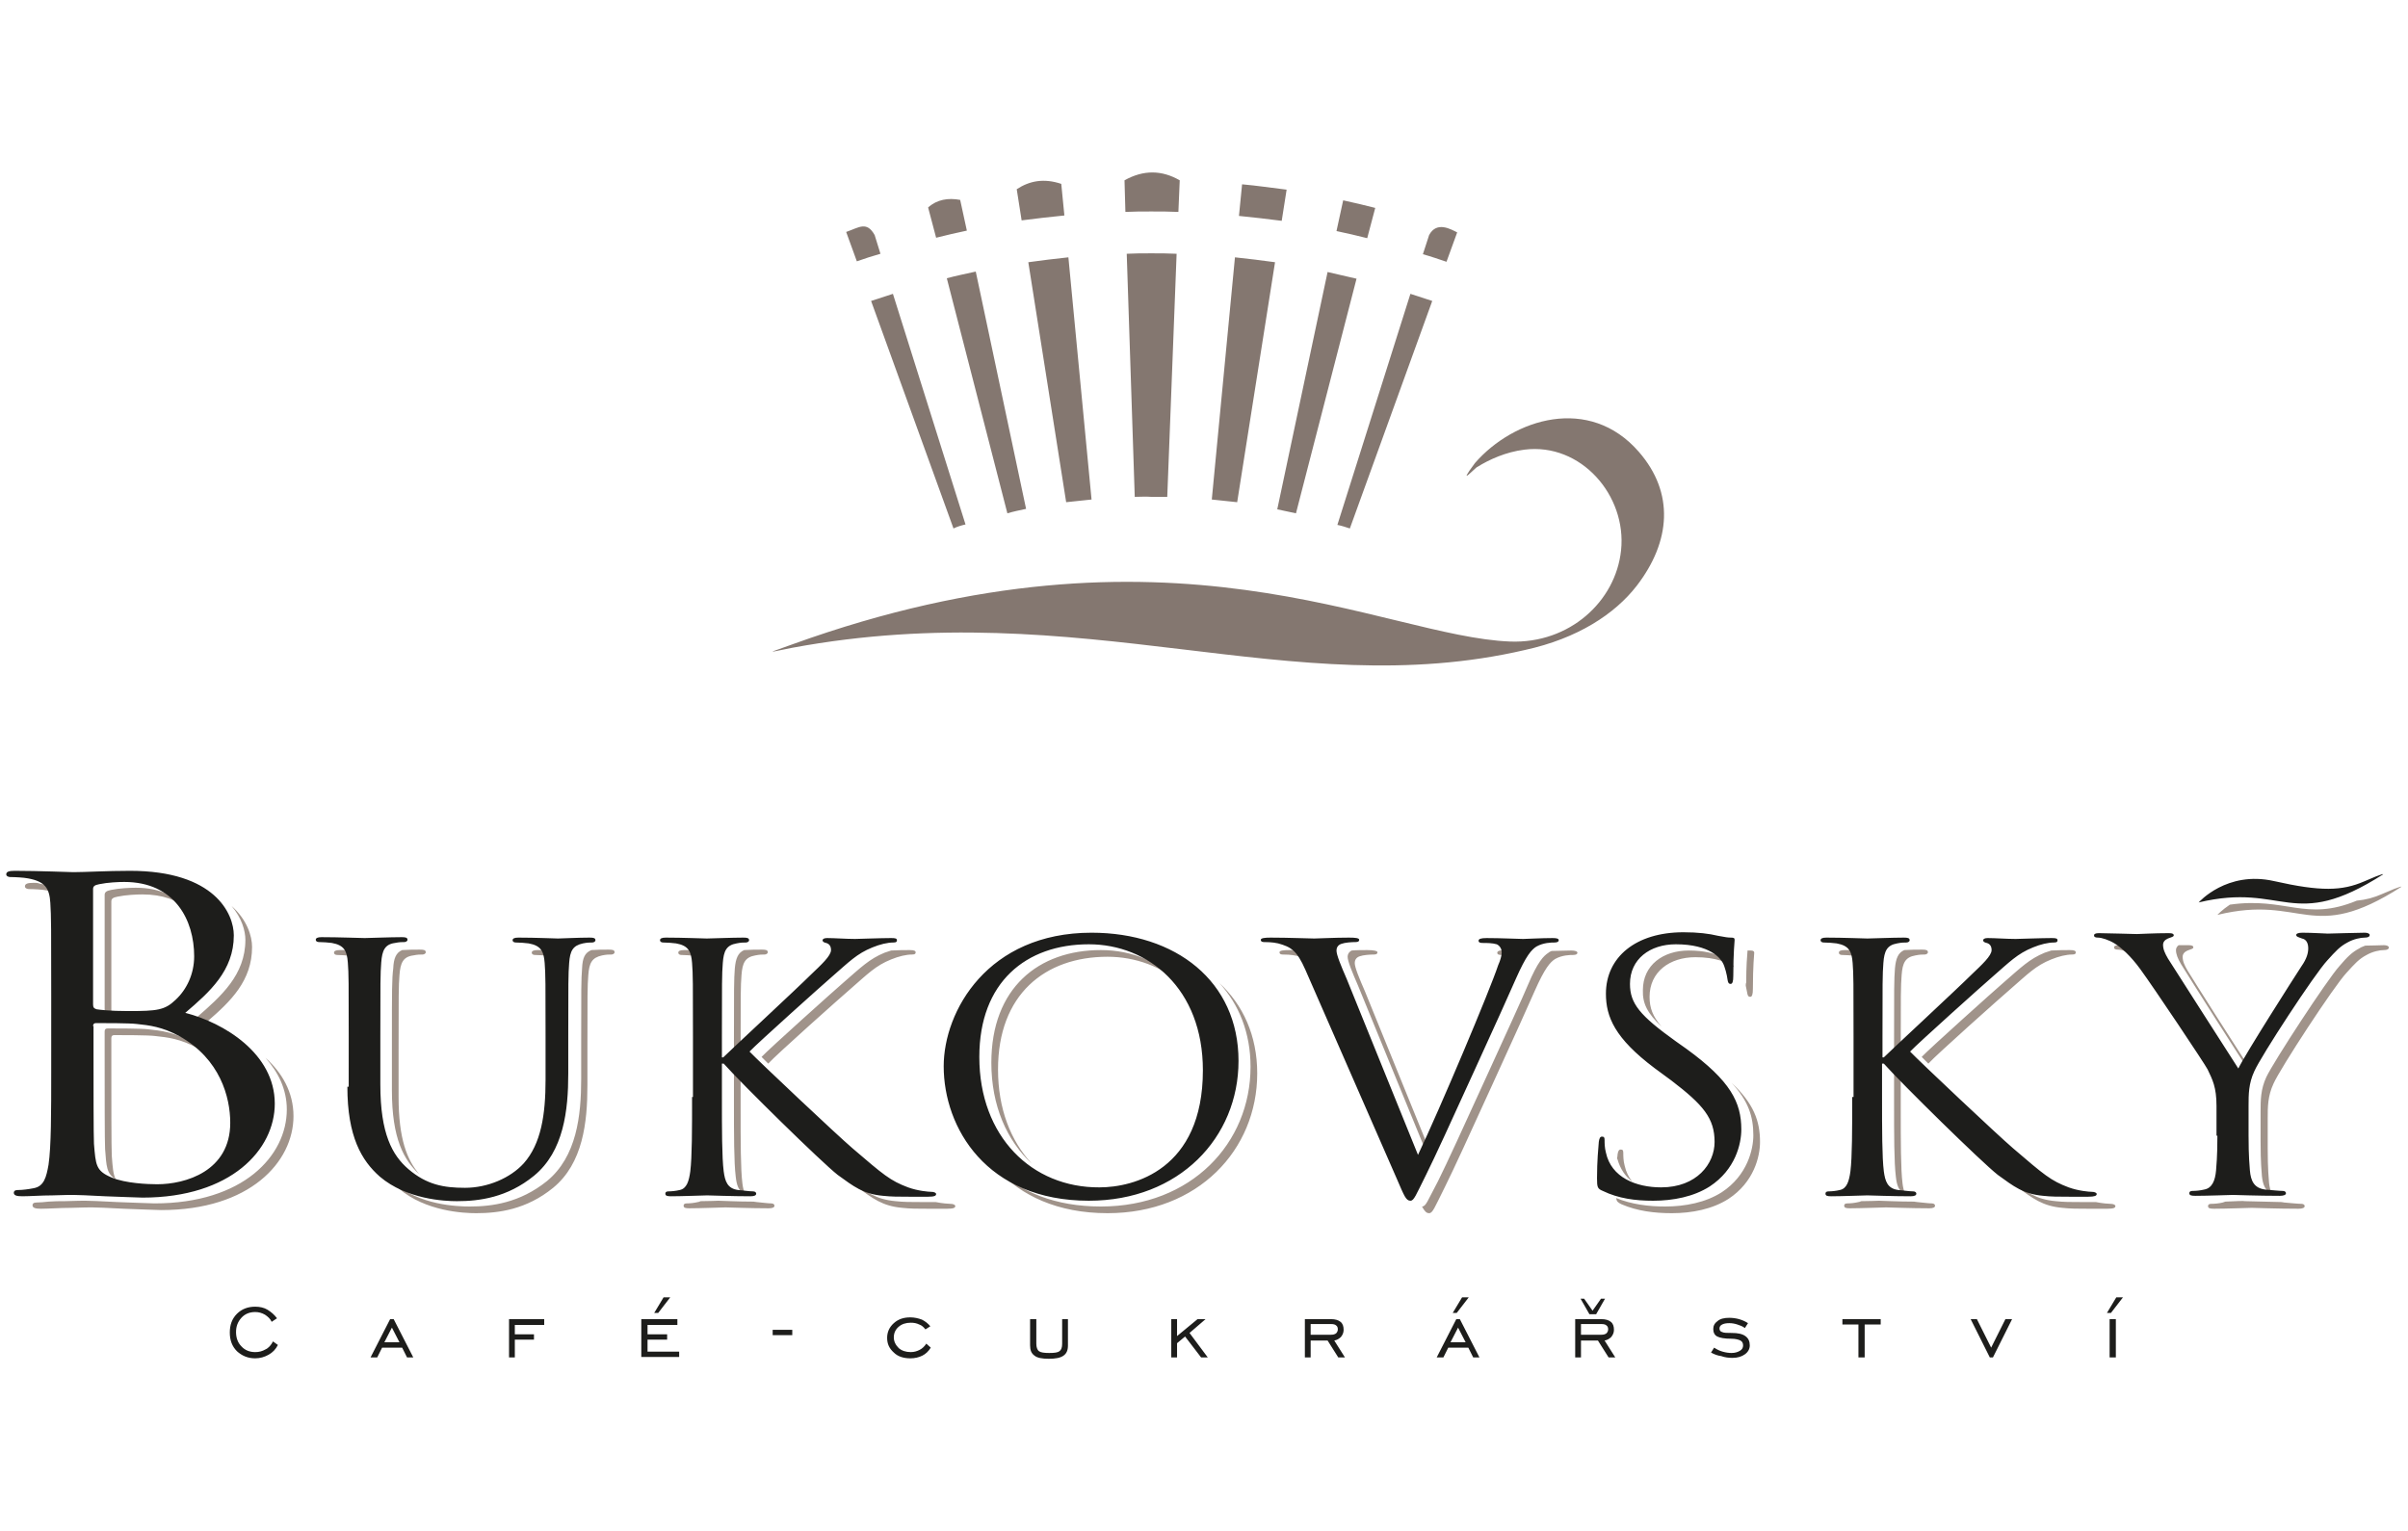 <?xml version="1.0" encoding="utf-8"?>
<!-- Generator: Adobe Illustrator 26.3.1, SVG Export Plug-In . SVG Version: 6.00 Build 0)  -->
<svg version="1.1" id="Vrstva_1" xmlns="http://www.w3.org/2000/svg" xmlns:xlink="http://www.w3.org/1999/xlink" x="0px" y="0px"
	 viewBox="0 0 540.7 343.8" style="enable-background:new 0 0 540.7 343.8;" xml:space="preserve">
<style type="text/css">
	.st0{fill-rule:evenodd;clip-rule:evenodd;fill:#847770;}
	.st1{fill:#1D1D1B;}
	.st2{fill-rule:evenodd;clip-rule:evenodd;fill:#A0938A;}
	.st3{fill-rule:evenodd;clip-rule:evenodd;fill:#1D1D1B;}
</style>
<g>
	<path class="st0" d="M178,144.7c84.8-30.6,132.5-1.7,161.1-0.6c13.3,0.5,23.7-9,24.9-20.5c1.3-12.3-9-24.2-21.7-22.6
		c-4.1,0.5-7.9,2.2-10.6,3.9c-0.2-0.1-4.9,5-0.5-0.9c8.7-10,25.7-15.3,36.8-2.5c8,9.2,7.2,20.1-0.5,30.1
		c-4.9,6.3-13.2,11.8-25.1,14.4c-52.5,12.2-99.2-12.6-164.5-0.5C171.4,146.8,172.6,146.7,178,144.7 M239,48.4l-0.7-7.1
		c-3.9-1.3-7.1-0.7-10,1.2l1.1,7C232.6,49.1,235.8,48.7,239,48.4z M245.1,112.2l-5.2-54.4c-3,0.3-6,0.7-9,1.1l8.5,53.9
		C241.3,112.6,243.2,112.4,245.1,112.2z M217.1,51.8l-1.5-6.9c-2.7-0.5-5.2-0.1-7.2,1.7l1.8,6.8C212.5,52.8,214.8,52.3,217.1,51.8z
		 M230.4,114.3L219.1,61c-2.2,0.5-4.3,0.9-6.5,1.5l13.6,52.8C227.5,114.9,229,114.6,230.4,114.3z M197.7,57l-1.3-4.2
		c-1.8-3.2-3.5-1.7-6.4-0.7l2.4,6.6C194.1,58.1,195.9,57.5,197.7,57z M216.8,117.8l-16.3-51.8c-1.6,0.5-3.3,1.1-4.9,1.6l18.5,51.1
		C214.9,118.3,215.9,118,216.8,117.8z M252.7,47.6l-0.2-7.1c4.3-2.4,8.4-2.3,12.4,0l-0.3,7.1c-2-0.1-4-0.1-6.1-0.1
		C256.5,47.5,254.6,47.5,252.7,47.6z M254.8,111.6L253,57c1.8-0.1,3.6-0.1,5.5-0.1c1.9,0,3.8,0,5.7,0.1l-2.1,54.6
		c-1.2,0-2.4,0-3.6,0C257.2,111.5,256,111.6,254.8,111.6z M278.2,48.5l0.7-7.1c3.4,0.3,6.7,0.8,10,1.2l-1.1,7
		C284.6,49.2,281.4,48.8,278.2,48.5z M272.1,112.2l5.2-54.4c3,0.3,6,0.7,9,1.1l-8.5,53.9C275.9,112.6,274,112.4,272.1,112.2z
		 M300.1,51.9l1.5-6.9c2.4,0.5,4.8,1.1,7.2,1.7l-1.8,6.8C304.7,52.9,302.4,52.4,300.1,51.9z M286.8,114.4l11.3-53.3
		c2.2,0.5,4.3,1,6.5,1.5L291,115.3C289.6,115,288.2,114.7,286.8,114.4z M319.5,57.1l1.4-4.3c1.7-3.2,4.9-1.3,6.3-0.6l-2.4,6.6
		C323,58.2,321.3,57.6,319.5,57.1z M300.3,117.9L316.7,66c1.6,0.5,3.3,1.1,4.9,1.6l-18.5,51.1C302.2,118.4,301.3,118.1,300.3,117.9z
		"/>
	<path class="st1" d="M354.9,291.7l2,3.5h1.5l2-3.5h-0.9l-1.9,2.7l-1.9-2.7H354.9z M474,294.9h-0.9l2.1-3.5h1.5L474,294.9z
		 M473.7,304.9v-8.6h1.4v8.6H473.7z M447.5,304.9h-0.7l-4.3-8.6h1.4l3.2,6.4l3.2-6.4h1.5L447.5,304.9z M417.3,304.9v-7.4h-3.6v-1.2
		h8.6v1.2h-3.6v7.4H417.3z M384.2,303.8l0.7-1.1c0.6,0.4,1.2,0.7,1.9,0.9c0.7,0.2,1.4,0.3,2,0.3c0.8,0,1.4-0.2,1.9-0.5
		c0.5-0.3,0.7-0.7,0.7-1.2c0-0.5-0.2-0.9-0.6-1.1c-0.4-0.2-1.1-0.4-2-0.4c-1.6,0-2.6-0.2-3.2-0.5c-0.6-0.3-0.9-0.9-0.9-1.7
		c0-0.7,0.3-1.3,1-1.8c0.6-0.5,1.5-0.7,2.6-0.7c0.7,0,1.5,0.1,2.2,0.3c0.7,0.2,1.4,0.5,2,0.9l-0.7,1.1c-0.5-0.4-1.1-0.6-1.7-0.8
		c-0.6-0.2-1.2-0.3-1.8-0.3c-0.7,0-1.2,0.1-1.6,0.3c-0.4,0.2-0.6,0.5-0.6,0.9c0,0.4,0.2,0.7,0.6,0.8c0.4,0.2,1.1,0.2,2.1,0.2
		c1.4,0,2.4,0.2,3.1,0.7c0.7,0.5,1,1.2,1,2.1c0,0.8-0.4,1.5-1.1,2c-0.7,0.5-1.6,0.8-2.8,0.8c-0.8,0-1.7-0.1-2.5-0.4
		C385.7,304.5,384.9,304.2,384.2,303.8z M355,301.1v3.8h-1.3v-8.6h5.9c0.9,0,1.6,0.2,2.1,0.6c0.5,0.4,0.7,1,0.7,1.8
		c0,0.6-0.2,1.1-0.6,1.6c-0.4,0.4-0.9,0.7-1.5,0.8l2.4,3.8h-1.5l-2.4-3.8H355z M355,299.8h4.6c0.5,0,0.8-0.1,1.1-0.3
		c0.2-0.2,0.4-0.5,0.4-0.9c0-0.4-0.1-0.7-0.4-0.9c-0.2-0.2-0.6-0.3-1.1-0.3H355V299.8z M327.1,294.9h-0.9l2.1-3.5h1.5L327.1,294.9z
		 M322.6,304.9l4.4-8.6h0.8l4.4,8.6h-1.4l-1.1-2.2h-4.5l-1.1,2.2H322.6z M325.7,301.5h3.4l-1.7-3.3L325.7,301.5z M294.3,301.1v3.8
		H293v-8.6h5.9c0.9,0,1.6,0.2,2.1,0.6c0.5,0.4,0.7,1,0.7,1.8c0,0.6-0.2,1.1-0.6,1.6c-0.4,0.4-0.9,0.7-1.5,0.8l2.4,3.8h-1.5l-2.4-3.8
		H294.3z M294.3,299.8h4.6c0.5,0,0.8-0.1,1.1-0.3c0.2-0.2,0.4-0.5,0.4-0.9c0-0.4-0.1-0.7-0.4-0.9c-0.2-0.2-0.6-0.3-1.1-0.3h-4.6
		V299.8z M263,304.9v-8.6h1.3v3.8l4.6-3.8h1.8l-3.6,3.1l4.1,5.5h-1.5l-3.6-4.7l-1.8,1.5v3.2H263z M231.4,296.3h1.3v5.5
		c0,0.8,0.2,1.4,0.6,1.7c0.4,0.3,1.2,0.4,2.3,0.4c1.2,0,1.9-0.1,2.3-0.4c0.4-0.3,0.6-0.8,0.6-1.7v-5.5h1.3v5.9c0,1.1-0.3,1.8-1,2.3
		c-0.7,0.5-1.8,0.7-3.3,0.7c-1.5,0-2.6-0.2-3.2-0.7c-0.7-0.5-1-1.2-1-2.3V296.3z M209,302.7c-0.5,0.8-1.1,1.4-1.9,1.8
		c-0.8,0.4-1.7,0.6-2.7,0.6c-1.5,0-2.8-0.4-3.7-1.3c-1-0.9-1.5-1.9-1.5-3.3c0-1.3,0.5-2.4,1.5-3.3c1-0.9,2.2-1.3,3.7-1.3
		c0.9,0,1.8,0.2,2.6,0.5c0.8,0.4,1.4,0.9,1.9,1.5l-1.1,0.7c-0.4-0.5-0.8-0.9-1.4-1.1c-0.6-0.3-1.2-0.4-1.9-0.4c-1.1,0-2,0.3-2.7,0.9
		c-0.7,0.6-1.1,1.4-1.1,2.4c0,0.9,0.4,1.7,1.1,2.4c0.7,0.6,1.6,0.9,2.7,0.9c0.8,0,1.4-0.2,2-0.5c0.6-0.3,1.1-0.8,1.5-1.4L209,302.7z
		 M173.5,298.7h4.4v1.2h-4.4V298.7z M147.8,294.9h-0.9l2.1-3.5h1.5L147.8,294.9z M144,304.9v-8.6h8.1v1.3h-6.7v2.1h4.4v1.2h-4.4v2.7
		h7.1v1.2H144z M115.6,300.9v4h-1.3v-8.6h7.9v1.3h-6.6v2.1h4.3v1.2H115.6z M83.2,304.9l4.4-8.6h0.8l4.4,8.6h-1.4l-1.1-2.2h-4.5
		l-1.1,2.2H83.2z M86.3,301.5h3.4l-1.7-3.3L86.3,301.5z M61.3,301.3l1.1,0.8c-0.5,1-1.2,1.7-2.1,2.2c-0.9,0.5-1.9,0.8-3,0.8
		c-1.7,0-3-0.6-4.1-1.6c-1.1-1.1-1.6-2.5-1.6-4.2c0-1.7,0.5-3.1,1.6-4.2c1.1-1.1,2.5-1.6,4.1-1.6c1,0,2,0.2,2.8,0.7
		c0.8,0.5,1.5,1.1,2.1,1.9l-1.2,0.8c-0.3-0.7-0.9-1.2-1.5-1.6c-0.7-0.4-1.4-0.6-2.2-0.6c-1.2,0-2.3,0.4-3.1,1.3
		c-0.8,0.9-1.2,1.9-1.2,3.2c0,1.3,0.4,2.4,1.2,3.2c0.8,0.9,1.9,1.3,3.1,1.3c0.9,0,1.6-0.2,2.3-0.6C60.3,302.8,60.9,302.1,61.3,301.3
		z"/>
	<path class="st2" d="M497.9,205.5c0,0,1-1.1,2.8-2.3c12.6-1.8,16.9,3.9,28.5-0.9c2.1-0.2,3.9-0.7,5.7-1.5c4.8-2.1,4.3-1.6,4.3-1.6
		C518.8,212.3,517.2,200.8,497.9,205.5 M475.9,212.3l-0.1,0c-0.8,0-1.1,0.2-1.1,0.5c0,0.4,0.4,0.5,0.9,0.5c0.8,0,2.4,0.5,3.7,1.3
		c0.6,0.4,1.4,0.9,2.2,1.7c-1.4-1.5-2.7-2.6-3.7-3.2C477.1,212.8,476.5,212.5,475.9,212.3z M505.7,240.8
		c-3.7-5.7-13.3-20.8-14.5-22.8c-0.7-1.2-1.1-2.1-1.1-3.1c0-0.6,0.4-1.1,1.1-1.4c0.8-0.3,1.3-0.4,1.3-0.7c0-0.3-0.2-0.5-1.1-0.5
		c-0.7,0-1.5,0-2.2,0c-0.4,0.3-0.6,0.7-0.6,1.1c0,0.9,0.4,1.9,1.1,3.1c1.4,2.3,14.2,22.5,15.8,24.7
		C505.6,241.1,505.6,241,505.7,240.8z M520.5,212.4c-0.3,0.1-0.5,0.2-0.5,0.4c0,0.4,0.4,0.5,1.1,0.7
		C521,213,520.8,212.7,520.5,212.4z M510.1,268.1c-0.3-0.7-0.5-1.5-0.6-2.4c-0.3-3.3-0.3-6.6-0.3-7.8v-6.7c0-2.6,0-5,1.3-7.8
		c1.5-3.4,13.5-21.8,16.4-24.9c1.9-2.1,2.8-3.1,4.5-4c1.4-0.8,3-1.1,3.9-1.1c0.7,0,1.1-0.2,1.1-0.6c0-0.3-0.5-0.5-1.1-0.5
		c-0.8,0-2.5,0.1-4.2,0.1c-0.4,0.2-0.9,0.3-1.3,0.6c-1.7,0.9-2.7,1.9-4.5,4c-2.8,3.1-14.8,21.5-16.4,24.9c-1.3,2.8-1.3,5.2-1.3,7.8
		v6.7c0,1.3,0,4.5,0.3,7.8C508.1,266,508.6,267.5,510.1,268.1z M499.7,269.9c-0.2,0.1-0.4,0.1-0.6,0.2c-0.8,0.2-1.8,0.3-2.6,0.3
		c-0.5,0-0.7,0.2-0.7,0.5c0,0.5,0.4,0.6,1.4,0.6c2.6,0,8-0.2,8.4-0.2c0.4,0,5.8,0.2,10.5,0.2c0.9,0,1.4-0.2,1.4-0.6
		c0-0.2-0.2-0.5-0.7-0.5c-0.8,0-2.7-0.2-3.9-0.3c-0.2,0-0.4-0.1-0.6-0.1c-4-0.1-7.9-0.2-8.2-0.2
		C503.9,269.7,501.9,269.8,499.7,269.9z M415.7,213.4c-0.5,0-1,0-1.5,0c-0.9,0-1.3,0.2-1.3,0.6c0,0.3,0.3,0.5,0.7,0.5
		c0.8,0,2.2,0.1,2.9,0.2c0.7,0.1,1.2,0.3,1.6,0.5C417.5,214.3,416.9,213.7,415.7,213.4z M426.8,237.6v-2c0-12,0-14.1,0.2-16.6
		c0.2-2.7,0.8-4,3.1-4.4c1-0.2,1.5-0.2,2.1-0.2c0.3,0,0.7-0.2,0.7-0.5c0-0.5-0.4-0.6-1.3-0.6c-1.1,0-2.6,0-4,0.1
		c-1.4,0.6-1.9,1.9-2.1,4.1c-0.2,2.5-0.2,4.6-0.2,16.6v4.6h0.3C425.8,238.5,426.2,238.2,426.8,237.6z M449.6,213.6
		c-0.1,0.1-0.1,0.2-0.1,0.3c0,0.2,0.1,0.3,0.3,0.4C449.8,214,449.7,213.8,449.6,213.6z M433,238.9c1.8-2,16.4-15,18.5-16.8
		c3.8-3.3,5.6-5.2,9.1-6.6c1.7-0.7,3.4-1.1,4.7-1.1c0.7,0,0.8-0.2,0.8-0.5s-0.3-0.5-1.3-0.5c-1,0-2.7,0-4.2,0.1
		c-0.5,0.2-1,0.3-1.5,0.5c-3.4,1.4-5.3,3.3-9.1,6.6c-2.1,1.8-16.7,14.9-18.5,16.8C431.8,237.7,432.3,238.2,433,238.9z M434.3,249
		c6.8,6.8,16,15.7,18.6,17.6c3.6,2.6,5.7,4.3,10.2,4.7c1.8,0.2,3.4,0.2,5.8,0.2h4.3c1.4,0,1.8-0.2,1.8-0.6c0-0.3-0.5-0.5-1.1-0.5
		c-0.4,0-1.8-0.1-3.3-0.4h-3.2c-2.4,0-4,0-5.8-0.2c-4.5-0.4-6.6-2.1-10.2-4.7C449,263.3,440.9,255.5,434.3,249z M427.8,268.2
		c-0.3-0.7-0.5-1.5-0.6-2.4c-0.4-3.2-0.4-9.3-0.4-16.7v-7.5h0.3c-0.6-0.6-1-1.1-1.4-1.5h-0.4v7.5c0,7.4,0,13.4,0.4,16.7
		C425.9,266.1,426.3,267.6,427.8,268.2z M417.9,269.8c-0.2,0.1-0.4,0.2-0.6,0.2c-0.8,0.2-1.8,0.3-2.5,0.3c-0.5,0-0.7,0.2-0.7,0.5
		c0,0.5,0.4,0.6,1.3,0.6c2.5,0,7.4-0.2,8.1-0.2s5.5,0.2,9.7,0.2c0.9,0,1.3-0.2,1.3-0.6c0-0.2-0.2-0.5-0.7-0.5
		c-0.8,0-2.1-0.2-3.3-0.3c-0.3,0-0.5-0.1-0.7-0.1c-3.6,0-7.3-0.2-7.9-0.2C421.6,269.7,419.8,269.8,417.9,269.8z M366.5,265.4
		c-0.8-1-1.4-2.2-1.7-3.6c-0.3-1.1-0.3-2.2-0.3-2.8c0-0.6-0.1-0.8-0.6-0.8c-0.4,0-0.6,0.4-0.7,1.2c0,0.2,0,0.4-0.1,0.7
		c0,0.1,0,0.2,0.1,0.3C363.8,262.5,364.9,264.2,366.5,265.4z M369.8,237.5c1.5,1.6,3.5,3.4,6,5.2l3.8,2.8c1.9,1.4,3.5,2.7,4.8,3.9
		c-1.5-1.6-3.5-3.3-6.3-5.4l-3.8-2.8C372.5,240,371.1,238.7,369.8,237.5z M392,221.4c0.1,0.6,0.2,1.1,0.3,1.5c0.1,0.6,0.2,1,0.7,1
		c0.4,0,0.6-0.5,0.6-1.8c0-5.2,0.3-7.8,0.3-8.1s-0.2-0.5-0.8-0.5c-0.2,0-0.5,0-0.7,0c-0.1,1.2-0.3,3.5-0.3,7.2
		C392,220.9,392,221.2,392,221.4z M373.1,230.6c-2-2.3-2.7-4.2-2.7-6.7c0-5.6,4.5-8.9,10.3-8.9c4.6,0,7.3,1.2,8.8,2.3
		c-0.8-1.1-3.3-3.8-10.3-3.8c-5.8,0-10.3,3.3-10.3,8.9C368.8,225.4,369.9,227.6,373.1,230.6z M375.4,272.5c4.5,0,9.1-0.9,12.7-3.2
		c5.8-3.8,7.1-9.6,7.1-12.8c0-4.7-1.4-8.6-6.4-13.3c3.8,4.1,4.9,7.6,4.9,11.8c0,3.1-1.3,9-7.1,12.8c-3.6,2.3-8.2,3.2-12.7,3.2
		c-3.8,0-7.6-0.5-11-1.9c0.1,0.8,0.4,1,1.2,1.4C367.6,272,371.4,272.5,375.4,272.5z M339.1,213.4c-0.3,0-0.7,0-1,0
		c-1.3,0-1.9,0.2-1.9,0.6c0,0.4,0.4,0.5,0.9,0.5c0.8,0,1.8,0,2.8,0.2C339.8,214.2,339.6,213.7,339.1,213.4z M319.3,271
		c0.6,1.1,1,1.5,1.6,1.5c0.8,0,1.2-1.2,3.5-5.8c1.9-3.8,5.7-12.1,10.8-23.3c4.3-9.4,8.5-18.7,9.4-20.8c2.3-5.2,3.5-6.5,4.6-7.2
		c1.6-0.9,3.4-0.9,4-0.9c0.7,0,1-0.2,1-0.5s-0.5-0.5-1.4-0.5c-1.3,0-3,0.1-4.4,0.1c-0.2,0.1-0.5,0.2-0.7,0.4c-1.1,0.7-2.4,2-4.6,7.2
		c-0.9,2.2-5.1,11.4-9.4,20.8c-5.1,11.2-8.9,19.5-10.8,23.3C320.5,269.8,320.2,271,319.3,271L319.3,271z M290.1,213.4l-0.6,0
		c-1.3,0-2.2,0.1-2.2,0.5c0,0.3,0.2,0.5,0.7,0.5c0.5,0,1.9,0,3.2,0.3c1.1,0.3,2,0.6,2.8,1.1C292.9,214.4,291.8,213.8,290.1,213.4z
		 M306.5,222.7c-1.3-3-2.3-5.4-2.3-6.4c0-0.5,0.2-1.2,1.1-1.5c0.8-0.3,2.3-0.4,3.2-0.4c0.6,0,0.8-0.2,0.8-0.5s-0.8-0.5-2.3-0.5
		c-1.1,0-2.4,0-3.5,0.1c-0.7,0.4-0.9,0.9-0.9,1.4c0,1,1,3.4,2.3,6.4l16.1,39.3c0.2-0.3,0.3-0.7,0.5-1L306.5,222.7z M224.1,240.2
		c0-16.8,10.5-25.3,24.6-25.3c6.2,0,12.3,2.2,16.9,6.4c-4.8-5.2-11.4-7.9-18.4-7.9c-14,0-24.6,8.5-24.6,25.3
		c0,9.7,3.5,17.5,9.1,22.7C226.9,256.2,224.1,249,224.1,240.2z M224,262.8c5.3,5.7,13.4,9.7,24.7,9.7c20.3,0,33.6-14.2,33.6-31.4
		c0-8.5-3.2-15.4-8.5-20.3c4.4,4.8,7,11.2,7,18.8c0,17.2-13.3,31.4-33.6,31.4C236.9,271,229.3,267.7,224,262.8z M155.1,213.4
		c-0.5,0-1,0-1.5,0c-0.9,0-1.3,0.2-1.3,0.6c0,0.3,0.3,0.5,0.7,0.5c0.8,0,2.2,0.1,2.9,0.2c0.7,0.1,1.2,0.3,1.6,0.5
		C157,214.3,156.3,213.7,155.1,213.4z M166.3,237.6v-2c0-12,0-14.1,0.2-16.6c0.2-2.7,0.8-4,3.1-4.4c1-0.2,1.5-0.2,2.1-0.2
		c0.3,0,0.7-0.2,0.7-0.5c0-0.5-0.4-0.6-1.3-0.6c-1.1,0-2.6,0-4,0.1c-1.4,0.6-1.9,1.9-2.1,4.1c-0.2,2.5-0.2,4.6-0.2,16.6v4.6h0.3
		C165.3,238.5,165.7,238.2,166.3,237.6z M189.1,213.6c-0.1,0.1-0.1,0.2-0.1,0.3c0,0.2,0.1,0.3,0.3,0.4
		C189.3,214,189.2,213.8,189.1,213.6z M172.5,238.9c1.8-2,16.4-15,18.5-16.8c3.8-3.3,5.6-5.2,9.1-6.6c1.7-0.7,3.4-1.1,4.7-1.1
		c0.7,0,0.8-0.2,0.8-0.5s-0.3-0.5-1.3-0.5c-1,0-2.7,0-4.2,0.1c-0.5,0.2-1,0.3-1.5,0.5c-3.4,1.4-5.3,3.3-9.1,6.6
		c-2.1,1.8-16.7,14.9-18.5,16.8C171.3,237.7,171.8,238.2,172.5,238.9z M173.8,249c6.8,6.8,16,15.7,18.6,17.6
		c3.6,2.6,5.7,4.3,10.2,4.7c1.8,0.2,3.4,0.2,5.8,0.2h4.3c1.4,0,1.8-0.2,1.8-0.6c0-0.3-0.5-0.5-1.1-0.5c-0.4,0-1.8-0.1-3.3-0.4h-3.2
		c-2.4,0-4,0-5.8-0.2c-4.5-0.4-6.6-2.1-10.2-4.7C188.4,263.3,180.4,255.5,173.8,249z M167.3,268.2c-0.3-0.7-0.5-1.5-0.6-2.4
		c-0.4-3.2-0.4-9.3-0.4-16.7v-7.5h0.3c-0.6-0.6-1-1.1-1.4-1.5h-0.4v7.5c0,7.4,0,13.4,0.4,16.7C165.4,266.1,165.8,267.6,167.3,268.2z
		 M157.3,269.8c-0.2,0.1-0.4,0.2-0.6,0.2c-0.8,0.2-1.8,0.3-2.5,0.3c-0.5,0-0.7,0.2-0.7,0.5c0,0.5,0.4,0.6,1.3,0.6
		c2.5,0,7.4-0.2,8.1-0.2c0.7,0,5.5,0.2,9.7,0.2c0.9,0,1.3-0.2,1.3-0.6c0-0.2-0.2-0.5-0.7-0.5c-0.8,0-2.1-0.2-3.3-0.3
		c-0.3,0-0.5-0.1-0.7-0.1c-3.6,0-7.3-0.2-7.9-0.2C161,269.7,159.2,269.8,157.3,269.8z M77.8,213.4c-0.5,0-1,0-1.5,0
		c-0.9,0-1.3,0.2-1.3,0.6c0,0.3,0.3,0.5,0.7,0.5c0.8,0,2.2,0.1,2.9,0.2c0.7,0.1,1.2,0.3,1.6,0.5C79.7,214.3,79,213.7,77.8,213.4z
		 M94.2,263.8c-2.8-3.2-4.7-8-4.7-17.4v-10.8c0-12,0-14.1,0.2-16.6c0.2-2.7,0.8-4.1,3.1-4.4c1-0.2,1.5-0.2,2.1-0.2
		c0.3,0,0.7-0.2,0.7-0.5c0-0.5-0.4-0.6-1.3-0.6c-1.1,0-2.6,0-4,0.1c-1.4,0.6-1.9,1.9-2,4.1C88,220,88,222.1,88,234.1v10.8
		C88,255.8,90.7,260.6,94.2,263.8z M122.2,213.4c-0.5,0-1,0-1.5,0c-0.9,0-1.3,0.2-1.3,0.6c0,0.3,0.3,0.5,0.7,0.5
		c0.8,0,2.2,0.1,2.9,0.2c0.7,0.1,1.2,0.3,1.6,0.5C124.1,214.3,123.4,213.7,122.2,213.4z M87.8,265.3c0.6,0.6,1.2,1.2,1.8,1.7
		c6,5.1,14.5,5.5,17.3,5.5c5,0,11.3-0.8,17.3-5.7c6.7-5.5,7.7-14.7,7.7-23v-8.2c0-12,0-14.1,0.2-16.6c0.2-2.7,0.8-3.9,3.1-4.4
		c1-0.2,1.5-0.2,2.1-0.2c0.3,0,0.7-0.2,0.7-0.5c0-0.5-0.4-0.6-1.3-0.6c-1.2,0-2.6,0-3.9,0.1c-1.5,0.6-2,1.8-2.1,4.1
		c-0.2,2.5-0.2,4.6-0.2,16.6v8.2c0,8.3-1,17.5-7.7,23c-6.1,4.9-12.4,5.7-17.3,5.7c-2.9,0-11.4-0.3-17.3-5.5
		C87.9,265.5,87.9,265.4,87.8,265.3z M25,233.2c0-0.5,0.2-0.7,0.7-0.7c1.7,0,7.6,0,9.1,0.2c2.8,0.3,5.7,0.6,9.7,2.8
		c1.6,0.9,3,1.9,4.2,3c-1.5-1.7-3.4-3.2-5.7-4.5c-4-2.2-6.9-2.5-9.7-2.8c-1.5-0.2-7.3-0.2-9.1-0.2c-0.5,0-0.7,0.2-0.7,0.7v5.5
		c0,7.5,0,19.5,0.1,20.9c0.3,3.9,0.3,5.5,2.4,6.8c-0.6-1.1-0.7-2.7-0.9-5.3c-0.1-1.5-0.1-13.5-0.1-20.9V233.2z M25,202.5
		c0-0.6,0.3-0.9,1.4-1.1c1.9-0.4,4.3-0.5,5.6-0.5c4.5,0,7.9,1.3,10.3,3.4c-2.5-2.9-6.3-4.9-11.8-4.9c-1.3,0-3.7,0.1-5.6,0.5
		c-1,0.2-1.4,0.5-1.4,1.1v26c0,0.7,0.2,0.9,0.8,1.1c0.2,0,0.4,0.1,0.7,0.1V202.5z M8,198.3l-0.5,0c-1.3,0-1.9,0.2-1.9,0.8
		c0,0.4,0.5,0.6,0.9,0.6c1,0,3,0.1,4,0.3c1.2,0.2,2.1,0.5,2.8,0.9c-0.7-1.3-1.9-2-4.3-2.4C8.7,198.4,8.4,198.3,8,198.3z M46.6,229.4
		c5.2-4.5,10-9.1,10-16.7c0-2.4-1.1-6.1-4.6-9.2c2.3,2.7,3.1,5.6,3.1,7.6c0,7.9-5.5,12.7-10.9,17.4
		C44.9,228.9,45.7,229.2,46.6,229.4z M10.9,269.9c-0.9,0.1-1.9,0.2-2.7,0.2c-0.7,0-0.9,0.3-0.9,0.6c0,0.6,0.6,0.8,1.9,0.8
		c1.7,0,4.4-0.2,6.8-0.2c2.4-0.1,4.4-0.1,4.7-0.1c0.5,0,3.7,0.1,7.1,0.3c3.4,0.1,7.1,0.3,8.4,0.3c19.9,0,29.7-10.8,29.7-21.1
		c0-5.4-2.6-9.8-6.3-13.1c2.8,3.1,4.8,7,4.8,11.6c0,10.4-9.8,21.1-29.7,21.1c-1.3,0-5-0.2-8.4-0.3c-3.4-0.2-6.6-0.3-7.1-0.3
		c-0.2,0-2.2,0-4.7,0.1C13.3,269.8,12.1,269.8,10.9,269.9z"/>
	<path class="st3" d="M493.7,202.7c0,0,6.3-7.2,16.9-4.8c10.6,2.4,15.3,2.2,20.2,0.1c4.8-2.1,4.3-1.6,4.3-1.6
		C514.6,209.5,513,198.1,493.7,202.7 M497.9,255.1c0,1.3,0,4.5-0.3,7.8c-0.2,2.3-0.9,4-2.7,4.3c-0.8,0.2-1.8,0.3-2.6,0.3
		c-0.5,0-0.7,0.2-0.7,0.5c0,0.5,0.4,0.6,1.4,0.6c2.6,0,8-0.2,8.4-0.2c0.4,0,5.8,0.2,10.5,0.2c0.9,0,1.4-0.2,1.4-0.6
		c0-0.2-0.2-0.5-0.7-0.5c-0.8,0-2.7-0.2-3.9-0.3c-2.6-0.3-3.3-2-3.5-4.3c-0.3-3.3-0.3-6.6-0.3-7.8v-6.7c0-2.6,0-5,1.3-7.8
		c1.5-3.4,13.5-21.8,16.4-24.9c1.9-2.1,2.8-3.1,4.5-4c1.4-0.8,3-1.1,3.9-1.1c0.7,0,1.1-0.2,1.1-0.6c0-0.3-0.5-0.5-1.1-0.5
		c-1.6,0-7.8,0.2-8.3,0.2c-0.7,0-3.4-0.2-5.7-0.2c-0.9,0-1.4,0.2-1.4,0.5c0,0.4,0.5,0.5,1.3,0.8c1,0.2,1.4,1.1,1.4,2.2
		c0,1-0.3,2.3-1.5,4c-1.7,2.6-12.6,19.7-14.2,23c-1.5-2.3-14.4-22.5-15.8-24.7c-0.7-1.2-1.1-2.1-1.1-3.1c0-0.6,0.4-1.1,1.1-1.4
		c0.8-0.3,1.3-0.4,1.3-0.7c0-0.3-0.2-0.5-1.1-0.5c-3.3,0-6.6,0.2-7.2,0.2c-0.4,0-6.9-0.2-8.5-0.2c-0.8,0-1.1,0.2-1.1,0.5
		c0,0.4,0.4,0.5,0.9,0.5c0.8,0,2.4,0.5,3.7,1.3c1.5,0.9,3.7,2.9,5.8,5.8c3,4.1,14.5,21.3,15.1,22.5c1.1,2.3,2,4,2,8.2V255.1z
		 M415.9,246.4c0,7.4,0,13.4-0.4,16.7c-0.3,2.2-0.8,3.9-2.4,4.2c-0.8,0.2-1.8,0.3-2.5,0.3c-0.5,0-0.7,0.2-0.7,0.5
		c0,0.5,0.4,0.6,1.3,0.6c2.5,0,7.4-0.2,8.1-0.2c0.7,0,5.5,0.2,9.7,0.2c0.9,0,1.3-0.2,1.3-0.6c0-0.2-0.2-0.5-0.7-0.5
		c-0.8,0-2.1-0.2-3.3-0.3c-2.5-0.3-3-2-3.3-4.2c-0.4-3.2-0.4-9.3-0.4-16.7v-7.5h0.4c4,4.5,21.9,22.1,25.6,25
		c3.6,2.6,5.7,4.3,10.2,4.7c1.8,0.2,3.4,0.2,5.8,0.2h4.3c1.4,0,1.9-0.2,1.9-0.6c0-0.3-0.5-0.5-1.1-0.5c-0.6,0-3-0.2-5.2-1
		c-4-1.5-5.5-2.8-12.5-8.8c-3.4-2.9-20.9-19.4-23.1-21.7c1.8-1.9,16.4-15,18.5-16.8c3.8-3.3,5.6-5.2,9.1-6.6
		c1.7-0.7,3.4-1.1,4.7-1.1c0.7,0,0.8-0.2,0.8-0.5c0-0.4-0.3-0.5-1.3-0.5c-2.1,0-7.7,0.2-8.1,0.2c-2,0-4.6-0.2-6.3-0.2
		c-0.6,0-1,0.2-1,0.5c0,0.3,0.3,0.5,0.8,0.6c0.7,0.2,1.1,0.7,1.1,1.6c0,1.3-2.2,3.3-4.5,5.5c-3,3-18.2,17.1-19.7,18.6h-0.3v-4.6
		c0-12,0-14.1,0.2-16.6c0.2-2.7,0.8-4,3.1-4.4c1-0.2,1.5-0.2,2.1-0.2c0.3,0,0.7-0.2,0.7-0.5c0-0.5-0.4-0.6-1.3-0.6
		c-2.5,0-7.4,0.2-8.2,0.2c-0.5,0-5.5-0.2-9.2-0.2c-0.9,0-1.3,0.2-1.3,0.6c0,0.3,0.3,0.5,0.7,0.5c0.8,0,2.2,0.1,2.9,0.2
		c2.8,0.5,3.4,1.8,3.6,4.4c0.2,2.5,0.2,4.6,0.2,16.6V246.4z M371.2,269.7c4.5,0,9.1-0.9,12.7-3.2c5.8-3.8,7.1-9.6,7.1-12.8
		c0-6.1-2.4-10.9-12.3-18.1l-2.4-1.7c-8.1-5.8-10.3-8.5-10.3-12.9c0-5.6,4.5-8.9,10.3-8.9c7.7,0,10,3.2,10.5,4.1
		c0.5,0.8,1,2.9,1.1,3.8c0.1,0.6,0.2,1,0.7,1c0.4,0,0.6-0.5,0.6-1.8c0-5.2,0.3-7.8,0.3-8.1c0-0.4-0.2-0.5-0.8-0.5
		c-0.7,0-1.3-0.1-2.9-0.4c-2.1-0.5-4.5-0.8-7.8-0.8c-10.7,0-17.4,5.6-17.4,13.8c0,5.2,2,10,10.9,16.7l3.8,2.8
		c7.2,5.5,9.7,8.5,9.7,13.8c0,4.9-4,10.2-12,10.2c-5.6,0-11.2-2.2-12.4-7.8c-0.3-1.1-0.3-2.2-0.3-2.8c0-0.6-0.1-0.8-0.6-0.8
		c-0.4,0-0.6,0.4-0.7,1.2c-0.1,1.2-0.4,4.3-0.4,8.1c0,2.1,0.1,2.4,1.3,2.9C363.4,269.2,367.2,269.7,371.2,269.7z M302.4,219.9
		c-1.3-3-2.3-5.4-2.3-6.4c0-0.5,0.2-1.2,1.1-1.5c0.8-0.3,2.3-0.4,3.2-0.4c0.6,0,0.8-0.2,0.8-0.5c0-0.4-0.8-0.5-2.3-0.5
		c-3.2,0-7,0.2-7.8,0.2c-1,0-5.8-0.2-9.8-0.2c-1.3,0-2.2,0.1-2.2,0.5c0,0.3,0.2,0.5,0.7,0.5c0.5,0,1.9,0,3.2,0.3
		c2.9,0.8,4.2,1.6,6.1,5.9l20.6,47.1c1.6,3.7,2,4.8,3,4.8c0.8,0,1.2-1.2,3.5-5.8c1.9-3.8,5.7-12.1,10.8-23.3
		c4.3-9.4,8.5-18.7,9.4-20.8c2.3-5.2,3.5-6.5,4.6-7.2c1.6-0.9,3.4-0.9,4-0.9c0.7,0,1-0.2,1-0.5c0-0.4-0.5-0.5-1.4-0.5
		c-2.4,0-6.1,0.2-6.6,0.2c-1,0-4.9-0.2-8.2-0.2c-1.3,0-1.8,0.2-1.8,0.6c0,0.4,0.4,0.5,0.9,0.5c0.9,0,2.2,0,3.2,0.3
		c0.8,0.4,1.1,1.2,1.1,1.8c0,0.7-0.3,1.8-0.8,2.9c-1.8,5.5-13.1,32.3-18,42.6L302.4,219.9z M219.9,237.4c0-16.8,10.5-25.3,24.6-25.3
		c13.3,0,25.6,9.9,25.6,28.3c0,22.4-15.6,26.3-23.2,26.3C231.7,266.8,219.9,255.3,219.9,237.4z M211.9,239.5
		c0,13.8,9.6,30.2,32.6,30.2c20.3,0,33.6-14.2,33.6-31.4c0-17.9-14.1-28.8-33-28.8C221.8,209.5,211.9,227.1,211.9,239.5z
		 M155.4,246.4c0,7.4,0,13.4-0.4,16.7c-0.3,2.2-0.8,3.9-2.4,4.2c-0.8,0.2-1.8,0.3-2.5,0.3c-0.5,0-0.7,0.2-0.7,0.5
		c0,0.5,0.4,0.6,1.3,0.6c2.5,0,7.4-0.2,8.1-0.2c0.7,0,5.5,0.2,9.7,0.2c0.9,0,1.3-0.2,1.3-0.6c0-0.2-0.2-0.5-0.7-0.5
		c-0.8,0-2.1-0.2-3.3-0.3c-2.5-0.3-3-2-3.3-4.2c-0.4-3.2-0.4-9.3-0.4-16.7v-7.5h0.4c4,4.5,21.9,22.1,25.6,25
		c3.6,2.6,5.7,4.3,10.2,4.7c1.9,0.2,3.4,0.2,5.8,0.2h4.3c1.4,0,1.8-0.2,1.8-0.6c0-0.3-0.5-0.5-1.1-0.5c-0.6,0-3-0.2-5.2-1
		c-4-1.5-5.5-2.8-12.5-8.8c-3.4-2.9-20.9-19.4-23.1-21.7c1.8-1.9,16.4-15,18.5-16.8c3.8-3.3,5.6-5.2,9.1-6.6
		c1.7-0.7,3.4-1.1,4.7-1.1c0.7,0,0.8-0.2,0.8-0.5c0-0.4-0.3-0.5-1.3-0.5c-2.1,0-7.7,0.2-8.1,0.2c-2,0-4.6-0.2-6.3-0.2
		c-0.6,0-1,0.2-1,0.5c0,0.3,0.3,0.5,0.8,0.6c0.7,0.2,1.1,0.7,1.1,1.6c0,1.3-2.2,3.3-4.5,5.5c-3,3-18.2,17.1-19.7,18.6h-0.3v-4.6
		c0-12,0-14.1,0.2-16.6c0.2-2.7,0.8-4,3.1-4.4c1-0.2,1.5-0.2,2.1-0.2c0.3,0,0.7-0.2,0.7-0.5c0-0.5-0.4-0.6-1.3-0.6
		c-2.5,0-7.4,0.2-8.2,0.2c-0.5,0-5.5-0.2-9.2-0.2c-0.9,0-1.3,0.2-1.3,0.6c0,0.3,0.3,0.5,0.7,0.5c0.8,0,2.2,0.1,2.9,0.2
		c2.8,0.5,3.4,1.8,3.6,4.4c0.2,2.5,0.2,4.6,0.2,16.6V246.4z M78,244.1c0,11.2,3.2,16.6,7.3,20.2c6,5.1,14.5,5.5,17.3,5.5
		c5,0,11.3-0.8,17.3-5.7c6.7-5.5,7.7-14.7,7.7-23v-8.2c0-12,0-14.1,0.2-16.6c0.2-2.7,0.8-3.9,3.1-4.4c1-0.2,1.5-0.2,2.1-0.2
		c0.3,0,0.7-0.2,0.7-0.5c0-0.5-0.4-0.6-1.3-0.6c-2.5,0-6.5,0.2-7.1,0.2c-0.5,0-5.1-0.2-8.9-0.2c-0.9,0-1.3,0.2-1.3,0.6
		c0,0.3,0.3,0.5,0.7,0.5c0.8,0,2.2,0.1,2.9,0.2c2.8,0.5,3.4,1.8,3.6,4.4c0.2,2.5,0.2,4.6,0.2,16.6v9.6c0,7.9-1,14.4-4.9,18.8
		c-3,3.3-8.1,5.5-13.2,5.5c-4.8,0-8.6-0.7-12.7-4.2c-3.6-3.1-6.3-7.9-6.3-19v-10.8c0-12,0-14.1,0.2-16.6c0.2-2.7,0.8-4.1,3.1-4.4
		c1-0.2,1.5-0.2,2.1-0.2c0.3,0,0.7-0.2,0.7-0.5c0-0.5-0.4-0.6-1.3-0.6c-2.5,0-7.6,0.2-8.3,0.2c-0.8,0-5.9-0.2-9.7-0.2
		c-0.9,0-1.3,0.2-1.3,0.6c0,0.3,0.3,0.5,0.7,0.5c0.8,0,2.2,0.1,2.9,0.2c2.8,0.5,3.4,1.8,3.6,4.4c0.2,2.5,0.2,4.6,0.2,16.6V244.1z
		 M20.9,230.5c0-0.5,0.2-0.7,0.7-0.7c1.7,0,7.6,0,9.1,0.2c2.8,0.3,5.7,0.6,9.7,2.8c9,5.1,11.3,13.6,11.3,19.4
		c0,10.9-10.1,13.8-16.4,13.8c-2.1,0-7.1-0.2-10.2-1.5c-3.6-1.5-3.6-2.8-4-7.6c-0.1-1.5-0.1-13.5-0.1-20.9V230.5z M20.9,199.7
		c0-0.6,0.3-0.9,1.4-1.1c1.9-0.4,4.3-0.5,5.6-0.5c11.4,0,15.7,8.6,15.7,16.7c0,4-1.7,7.5-4.2,9.8c-2.4,2.3-4.1,2.5-10.6,2.5
		c-4.3,0-6.4-0.3-7.1-0.4c-0.6-0.2-0.8-0.4-0.8-1.1V199.7z M11.5,240.6c0,9.3,0,16.9-0.6,21c-0.5,2.8-1,4.9-3.4,5.3
		c-1,0.2-2.4,0.4-3.5,0.4c-0.7,0-0.9,0.3-0.9,0.6c0,0.6,0.6,0.8,1.9,0.8c1.7,0,4.4-0.2,6.8-0.2c2.4-0.1,4.4-0.1,4.7-0.1
		c0.5,0,3.7,0.1,7.1,0.3c3.4,0.1,7.1,0.3,8.4,0.3c19.9,0,29.7-10.8,29.7-21.1c0-11.3-11.5-18.2-20.1-20.4
		c5.5-4.7,10.9-9.5,10.9-17.4c0-4.8-4.2-14.5-23.3-14.5c-5.4,0-9.9,0.3-12.7,0.3c-0.6,0-7.9-0.3-13.2-0.3c-1.3,0-1.9,0.2-1.9,0.8
		c0,0.4,0.5,0.6,0.9,0.6c1,0,3,0.1,4,0.3c3.8,0.7,4.8,2.2,5,5.5c0.2,3.1,0.2,5.8,0.2,20.9V240.6z"/>
</g>
</svg>

